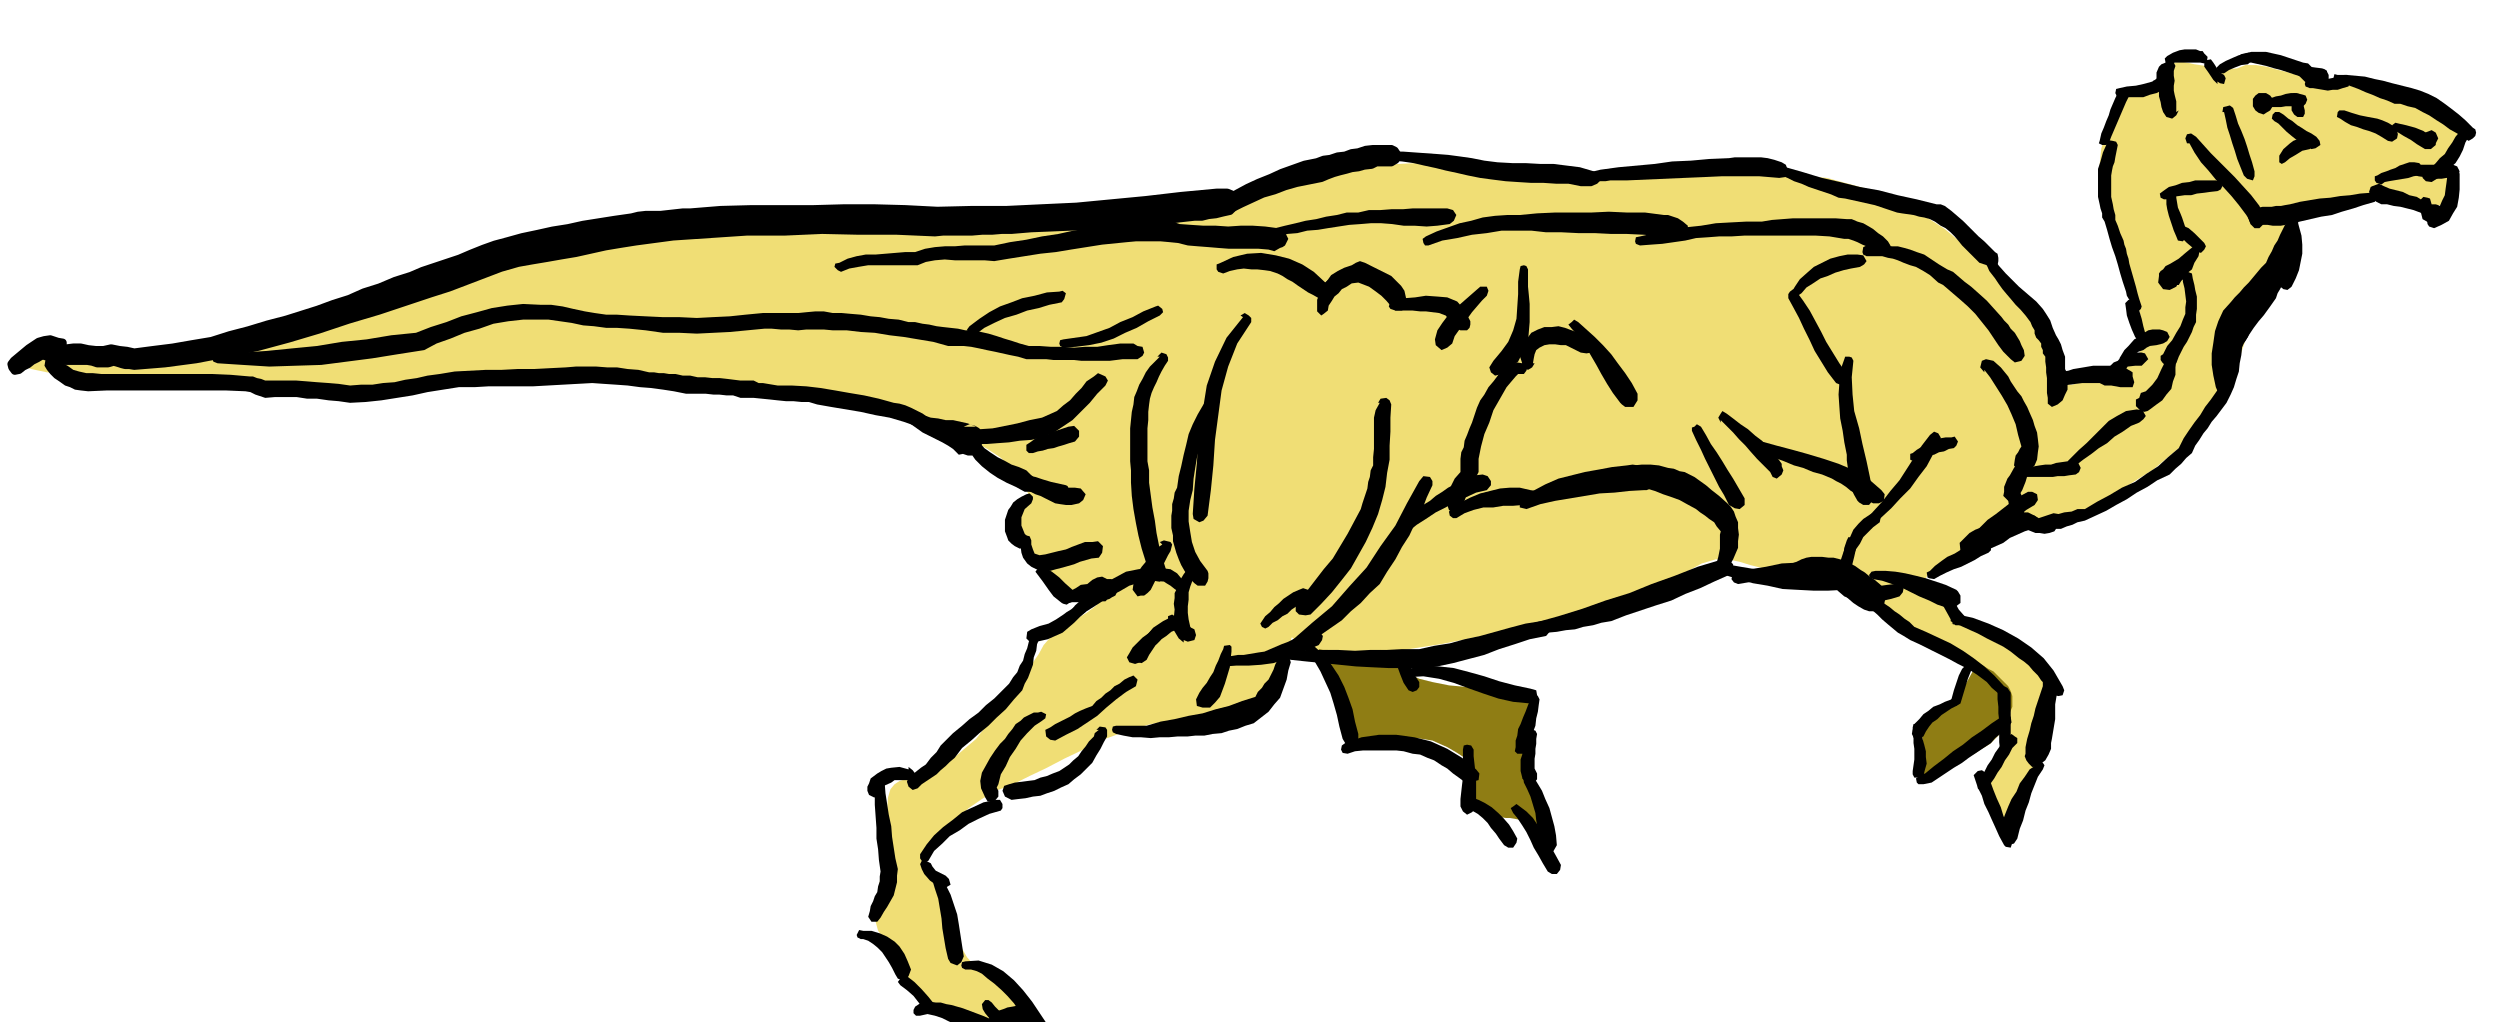 <svg xmlns="http://www.w3.org/2000/svg" width="490.455" height="200.554" fill-rule="evenodd" stroke-linecap="round" preserveAspectRatio="none" viewBox="0 0 3035 1241"><style>.pen1{stroke:none}.brush3{fill:#000}.pen2{stroke:#000;stroke-width:10;stroke-linejoin:round}.pen3{stroke:none}</style><path d="m2962 213 6-14 6-10 5-10 5-6 2-8v-6l-4-6-6-6-14-8-20-8-24-9-25-7-26-8-22-5-19-4-12-1-11-2-11-3-13-4-13-3-14-4-13-2h-13l-10 4-12 1-13-1-14-3-13-2-14-3-11 1-8 4-5 11-5 10-7 4-9 1-9 2-11 2-10 8-9 14-6 26-2 2-3 8-4 12-2 19-1 23 5 29 9 33 16 40 10 25 8 23 4 19 2 17-2 13-4 11-7 7-8 5-11 1-11 5-12 5-11 5-11 4-9 3-8-1-4-4-5-10-4-12-5-15-6-16-9-18-12-18-15-18-18-17-22-20-22-19-25-21-28-18-34-18-37-14-44-12-50-5-53-3h-48l-45 2-41 3-40 2-37 1-36-1-34-4-36-7-39-4-40-2-41 2-43 3-42 7-43 9-41 13-33 8-35 8-40 5-42 5-46 2-47 3-50 1-49 2-12-1-30-1-45-2H964l-62 3-60 4-51 8-52 10-58 13-62 15-62 18-62 18-56 18-50 17-38 18-35 13-37 10-38 7-37 5-37 1h-33l-30-2-23-2-20-3-16 1-13 1-6 3-2 3 4 4 10 3 19 4 23 2 30 3 33 4 39 5 42 3 47 3 50 1h54l60-3 68-2 71-2h72l67-1h107l32 3 27 2 39 6 46 7 49 9 49 9 46 11 39 11 30 11 20 10 17 11 13 12 11 12 6 10 4 10v8l-2 6-5 4-3 6-3 6v15l3 9 6 9 10 9 8 8 6 9 5 8 6 9 5 6 7 6 9 4 13 3h10l7 3 2 3v4l-5 4-8 6-10 6-12 9-13 7-10 9-7 8-6 11-7 10-6 12-8 13-10 15-12 14-11 14-12 12-10 13-13 11-13 11-14 8-15 9-16 5-12 4-10 3-6 4-5 6-3 10-1 15v22l-2 23-3 22-4 20-3 19-3 15 1 15 3 11 8 10 8 10 9 13 7 14 7 15 7 13 9 12 9 8 13 5 10 2 10 4 7 3 7 3 7 1h9l10-3 14-4 13-7 10-4 7-4 4-2-1-4-3-4-8-7-11-8-14-9-10-5-9-3-7-3-7-6-7-8-7-12-8-18-9-21-8-19-8-18-5-15-5-14-1-11 1-7 6-3 6-5 8-7 8-10 12-10 12-11 16-11 17-10 21-8 20-10 21-10 21-11 23-11 24-12 27-10 31-9 37-6 34-7 29-7 22-9 17-9 12-11 9-11 6-14 4-14v-13l1-4h1l5 5 9 5 15 6 23 4 33 2 43-6 52-8 56-11 60-14 56-16 51-16 43-16 31-14 20-11 17-5h15l14 3 13 4 16 4 18 3 22 2h21l18 1 13 3 12 4 8 5 9 7 7 8 10 12 13 12 20 12 24 12 26 13 23 12 22 14 16 13 10 15 2 12 3 13 1 12 1 13-2 11-3 12-6 10-7 10-8 8-4 8-1 8 2 9 3 8 6 9 6 9 9 12 6 7 4 3 2-4 2-6 1-11 3-13 4-16 8-15 7-19 8-19 5-20 4-20v-21l-2-18-6-16-8-13-14-12-16-11-17-9-16-8-17-8-13-6-11-6-5-3-6-6-5-5-6-6-5-6-4-7v-6l3-6 7-3 9-6 12-7 12-9 14-8 12-9 12-9 10-7 9-4 6-4h6l5 1 7 2 7 1h10l12-1 16-4 20-9 26-12 29-18 32-20 30-25 29-28 23-33 18-35 12-36 14-30 12-27 12-21 9-18 9-15 4-12 2-8-1-8 1-5 3-4 7-2 6-3 9-1 11-1h14l1-2 4-3 6-5 10-4 11-5 14-2 15 1 18 4 16 4 13 3h17l4-4 4-5 2-6 3-8v-8l-1-5-3-3h-2l-6 1-2 2z" class="pen1" style="fill:#f0de75"/><path d="m1601 788 37 119 3-2 9-2 14-4 17-2 19-2 20 1 19 3 18 8 12 7 9 6 6 4 4 4v3l1 3v13l-1 7 1 8 1 7 3 8 3 5 6 5 6 3 8 2h6l6 1h5l6 1 5 1 6 2 6 3 7 5 5 4 6 4h8v-10l-2-8-3-11-6-12-6-9-6-8-4-6-4-7-2-7v-9l4-11 3-14 4-12 2-11 3-9-2-9-3-7-8-6-10-3-18-5-21-3-22-2-22-2-20-4-16-4-11-5-2-5-1-7-2-5-4-5-4-3-7-3-6-1-10-1-9 2h-12l-12 1-12-1h-9l-10-2h-6l-4-1h-1zm800 16-5 9-5 9-5 9-5 9-7 8-8 8-9 7-9 7-10 4-5 4-3 4 1 4v3l2 4 1 5 1 6-3 7-2 8-2 8 1 8 1 5 4 3 6-1 11-3 11-8 12-6 11-5 12-5 9-6 10-6 7-7 7-7 3-9 4-7 3-8 3-7v-13l-2-6-3-6-6-6-6-6-6-6-6-3-10-6-3-2z" class="pen1" style="fill:#8f7d14"/><path d="m23 449 5-4 6-3 5-4 6-3 5-3 6-2 6-2h6l5-1 3-5v-6l-6-1-9-3-7 1-7 2-6 4-6 4-6 5-6 5-6 5-3 4 1 4 3 4 5-1z" class="pen2 brush3"/><path d="m57 433 8 3 8 2h33l6 1 6 2h13l7-2 7 2 3 1 4 1h5l6 1 37-3 38-5 37-7 38-8 37-10 37-11 36-12 37-11 21-7 21-7 21-7 22-7 21-8 21-8 21-8 21-6 17-3 18-3 17-3 18-3 18-4 18-4 18-3 19-3 45-6 45-3 45-3h46l45-2 45 1h46l46 2 10-1h35l12-1h12l12-1h12l24-2 25-1 24-1 25-1 24-3 24-1 25-3 25-1 8-1 9-1 9-1h9l8-2 9-1 8-2 9-2 5-5 3-6-4-8-7-3h-13l-43 4-43 5-42 4-42 4-43 2-42 2h-42l-42 1-39-2-37-1h-38l-36 1h-75l-38 1-37 3h-9l-9 1-9 1-9 1h-18l-9 1-8 2-21 3-19 3-19 3-18 4-19 3-18 4-19 4-18 5-15 4-14 5-15 6-14 6-15 5-15 5-15 5-14 6-19 6-19 8-19 6-18 8-19 6-19 7-19 6-19 6-23 6-23 7-23 6-22 7-24 4-23 4-24 3-23 3-9-2-9-1-10-2-9 2h-10l-9-1-9-2h-9l-8 1-8 2-5-1-5-1-5-1h-1l-4 1-1 5v3l5 2z" class="pen2 brush3"/><path d="m1495 253 12-6 13-6 13-6 14-4 13-5 14-4 15-3 15-3 7-3 8-3 7-2 8-2 7-2 8-1 7-2 9-1 6-3h18l5-3 3-5-4-6-4-2h-22l-9 1-9 3-8 1-8 3-9 1-9 3-8 1-8 3-15 3-14 5-14 5-13 6-15 6-13 6-13 7-12 7-3 3v5l3 2 5 1z" class="pen2 brush3"/><path d="m1689 195 13 1 14 2 13 3 14 3 12 3 14 3 13 3 15 3 15 2 16 2 15 1 16 1h15l15 1h15l15 3h13l7-3 4-4-3-8-5-3-17-5-16-2-16-2h-16l-18-1h-16l-18-1-16-2-15-3-14-2-15-2-13-1-14-1-14-1-14-1h-14l-5 1-1 4 1 4 5 2z" class="pen3 brush3"/><path d="m1922 221 6-1h21l6-1h20l23-1 23-1 23-1 24-1 22-1h46l24 2 7-1 4-7-3-8-5-3-9-3-8-2-8-1h-32l-7 1-24 1-22 2-23 1-21 3-22 2-22 2-22 3-21 5-5 1-1 4 1 4 5 1z" class="pen3 brush3"/><path d="m2163 213 7 3 8 4 9 3 9 4 9 3 9 3 9 3 9 4 8 1 9 2 9 2 9 2 9 2 9 3 9 3 9 3 6 1 7 1 7 1 7 2 6 1 7 2 6 3 7 5 6 3 6 5 5 5 5 6 4 5 5 5 5 5 6 6 5 5 9 3 2 2h4l3-1 4-1 1-5v-4l-1-5-3-2-7-7-6-6-7-6-6-6-7-7-6-6-7-6-7-6-4-3-4-3-5-2h-5l-24-6-23-5-23-6-23-4-24-6-22-5-23-7-21-6h-6l-2 2-1 5 4 3z" class="pen3 brush3"/><path d="m2412 322 3 7 7 9 4 6 5 7 5 6 6 7 5 6 6 6 6 7 6 8 2 5 3 5v4l2 5 3 3 3 4v4l2 4v4l3 4v6l1 7v6l1 7v18l1 6v7l5 4 7-3 6-5 3-7 3-6v-19l-3-6v-15l-3-8-2-7-3-6-3-5-4-9-3-9-5-8-4-6-8-9-7-6-7-6-7-6-8-8-8-8-8-9-7-9-4-3-4 3-3 2 3 6z" class="pen3 brush3"/><path d="m2504 468 8-1 8-1 8-1h21l6 3h8l11 2h15l2-6-2-7v-5l-3-2-2-1-6-4-6-1h-31l-6 1-6 1-6 1-6 1-6 2-6 1-6 3-4 4-1 7 3 3 7 2v-2z" class="pen3 brush3"/><path d="m2565 462 6-7 7-3 5-7 9-1h8l4-4 4-4-4-7-4-1h-16l-7 3-6 7-5 2-4 4-3 4-2 6-2 4 2 4 5 2 3-2z" class="pen3 brush3"/><path d="m2586 438 2-4 4-4 4-3 6-2 4-3 4-2 8-1 8-2 5-3 3-5-3-6-5-2-4-1h-9l-5 1-5 3-3 3-9 5-7 8-5 5-3 5-3 5 3 3 5 2 5-2z" class="pen3 brush3"/><path d="m2605 407-3-11-2-9-3-10-3-7-4-5-6-1-4 4 1 7 1 8 3 9 3 8 4 9 3 4 5 2 4-5 1-3z" class="pen3 brush3"/><path d="m2600 372-3-9-2-7-2-8-2-7-2-7-2-7-2-7-1-6-2-6-1-6-2-5-1-5-4-9-3-9-3-7v-6l-2-7-1-6-2-9v-26l1-6 1-5 2-5 1-6 1-5 1-5 1-5-2-4-4-1-6-1-2 6-4 9-3 11-3 9v34l2 9 1 5 2 6v5l3 5 3 10 3 11 3 10 4 11 3 10 3 11 3 10 4 12 1 5 3 5 1 5 3 6 4 2h4l2-2 1-3z" class="pen3 brush3"/><path d="m2560 174 3-8 3-7 3-7 3-7 3-7 3-7 3-7 3-6-1-6-2-2-7-1-3 4-3 6-3 7-3 7-2 7-3 7-3 8-3 7-2 9-1 3 4 2h5l3-2z" class="pen3 brush3"/><path d="M2573 118h29l8-3 8-2 4-2 4-4 2-5-2-5-6-3-4 3-2 1-1 1-11 3-9 2-11 1-9 2-4 1-1 5 2 4 6 1h-3z" class="pen3 brush3"/><path d="M2642 136v-13l-2-8-1-5v-6l1-6-1-6v-6l2-6-2-4-5-5-5 5-5 2-3 3-3 7v13l3 9v7l2 7 1 6 2 6 4 6 7 2 5-4 3-6-3 2z" class="pen3 brush3"/><path d="m2637 78 3-2h31l5 1 3-1 1-7-4-4-2-3h-3l-5-2h-14l-6 1-8 3-7 4-3 3 1 5 1 3 7 2v-3z" class="pen3 brush3"/><path d="m2676 81 5 7 6 9 1 1 4 4v-3l3 2 5 1 2-7-2-4-5-3-3-4-3-5-2-3-3-4-5 1-3 4v4z" class="pen3 brush3"/><path d="m2700 89 6-4 7-3 8-3 8-1 4-4 2-4-5-6-3 1-9 2-7 3-9 4-7 4-4 4 1 4 3 3h5z" class="pen3 brush3"/><path d="M2724 76h9l9 2 9 2 10 3 8 2 9 3 9 3 9 3 7 1 6-4v-5l-3-5-4-4-6-1-9-3-9-3-9-3-9-2-9-2h-18l-9 2-4 1-1 4 1 4 4 2zm80 31h4l6 1 6 1 6 1 6-1h6l6-2 7-2 2-5 1-3-4-6h-4l-11 3-10 2h-17l-4 1-5 1-1 4 1 3 5 2z" class="pen3 brush3"/><path d="M2838 102h8l9 3 8 3 9 4 8 3 9 4 9 3 9 4h7l9 3 9 2 9 5 8 4 9 6 8 5 8 6 9 5 9 6 5 3 5-3 3-3 1-4-1-4-3-2-9-9-8-7-9-7-8-6-10-7-10-5-10-4-10-3-12-3-12-3-11-3-10-2-12-3-11-1-11-1h-11l-4-1-1 4v4l5 4z" class="pen3 brush3"/><path d="m2986 160-5 6-4 7-5 7-4 7-6 5-5 6-5 5-5 5-6 2v6l4 4 7 1 8-5 8-5 6-7 7-6 5-8 4-8 3-9 4-7-1-7-4-4-5 1-3 4h2zm-95 64 4-3 5-1 6-1 6-1 6-1 6-1 6-2 6-1 3-4 2-6-4-5-6-1h-6l-6 2-6 2-5 3-6 2-5 2-6 2-5 3-3 1v5l2 3 6 2z" class="pen3 brush3"/><path d="m2923 211 6 1 7 2 7 1 7 2h14l6-1h8l6-3 2-5-3-6-5-2h-55l-7 1-1 4 1 5 7 3v-2z" class="pen3 brush3"/><path d="m2973 208-2 6-1 8-1 7-1 8-3 6-3 7-5 5-5 6-6 3 1 8 2 3 6 2 9-4 9-5 5-9 5-8 2-11 1-10v-19l-2-6-3-2-6 1-2 4z" class="pen3 brush3"/><path d="m2957 253-8-5-7-4-8-5-9-2-8-4-8-2-8-2-7-3-6-3-8 3-2 1-1 3-1 3 2 4 1 3 3 3 3 2 6 3h7l8 2 8 1 8 2 8 2 8 3 8 3 9 3h3l2-3v-4l-3-4z" class="pen3 brush3"/><path d="m2878 234-13 1-12 2-12 1-12 2-13 1-12 2-12 2-12 3-6 1-5 1h-6l-5 1h-11l-10 2-6 3-2 8 2 5 6 3h5l6 1h5l6 1h10l11-2 12-3 13-3 13-3 13-2 12-4 14-4 12-4 14-4 2-4 1-4-3-4-5 1z" class="pen3 brush3"/><path d="m2658 174 6 11 8 12 9 10 9 11 9 9 10 11 9 11 9 12 3 5 2 6 5 5h6l5-5v-6l-2-8-3-8-10-13-10-11-10-11-9-9-10-10-10-10-9-10-9-10-6-4-5 1-2 5 2 6h3zm42-38 2 9 2 10 3 9 3 10 3 9 3 10 4 10 4 10 4 4 7 2 2-5v-6l-3-11-3-9-3-10-3-9-4-10-4-9-3-10-3-9-4-3-4 1-4 1-1 6h2zm74 61 6-5 7-4 8-5 9-2 3-3 2-4-4-5-4-1h-6l-6 1-5 2-4 3-8 7-5 8v8l3 2 4-2z" class="pen3 brush3"/><path d="m2761 147 5 3 5 5 5 5 6 5 5 4 6 4 6 4 7 4 5-1 6-4-1-5-4-5-6-4-6-3-6-4-5-3-6-5-5-3-6-5-5-3h-5l-3 3-1 5 3 3zm-26-21v3l3 5 4 3 6 2 3-2 5-3 3-5 2-3-2-6-3-4-5-3h-9l-4 3-3 4v6z" class="pen3 brush3"/><path d="m2745 131 6-1h18l6-1h21l3-3 2-5-2-5-3-1-8-2h-7l-6 1-6 2-6 1-6 2-6 1-6 1h-4l-1 5 1 3 4 2z" class="pen3 brush3"/><path d="M2782 121v13l3 5 4 3h7l2-4v-4l-2-8v-8l-5-4-6-1-4 2-1 6h2zm59 23 6 4 7 4 7 2 8 3 7 2 8 3 7 4 8 5 5 1 6-4 1-5-1-5-6-6-5-3-7-3-6-2-11-2-10-2-10-3-9-3h-6l-2 2-1 6 4 2z" class="pen3 brush3"/><path d="m2910 160 8 5 9 5 7 5 10 6h7l6-5v-8l-5-5v3l-10-7-10-4-11-3-9-2-4-1-4 3 1 5 5 3z" class="pen3 brush3"/><path d="m2941 168 3 6 8 2 5-2 3-6-3-7-5-3-8 3-3 7zm-310 74 6-3 8-1 7-1h8l7-2 9-1 7-1 9-1 4-2 2-4-3-6-5-1h-25l-7 2-9 1-8 3-8 2-7 5-4 3 1 5 4 2h4z" class="pen3 brush3"/><path d="m2631 234-1 6v8l1 6 2 8 2 6 2 6 2 6 3 7 2 5 6 1 4-5 1-6-2-6-2-6-2-6-2-5-3-7-1-6-1-6v-6l-2-4-3-1-5 1-1 4z" class="pen3 brush3"/><path d="m2642 282 6 6 7 7 6 5 8 6 3 1 4-4 2-4-2-4-6-6-6-6-7-6-7-3-4-2-4 2-3 5 3 3zm8 53v7l2 8 1 8 1 8-1 7v8l-3 7-3 8-5 8-5 9-6 7-5 10-3 2v5l2 3 4 4h5l8-3 3-8 3-6 3-6 4-6 3-6 3-6 2-6 3-6v-9l1-7v-15l-2-8-1-6-2-8-1-6-5-2h-3l-4 1 1 4z" class="pen3 brush3"/><path d="m2629 438-5 10-5 11-6 8-8 8-6 2-2 6-4 2v8l4 4 2 2 4 1 4-1 3-2 8-6 7-5 5-7 6-7 2-9 3-8v-9l1-8-3-7-5-3-6 3-2 7h3z" class="pen3 brush3"/><path d="m2520 565 9-7 10-7 9-7 10-6 9-8 10-6 10-7 10-4 5-4 3-4-4-7-7-1-13 2-11 6-10 6-9 9-9 9-9 9-9 8-9 9-5 5 2 3 4 4 4-2z" class="pen3 brush3"/><path d="M2465 579h27l6-1h8l6-1 8-1 4-3 2-5-3-6-5-2h-8l-7 1-7 1-6 2h-7l-7 1-6 1-5 2-7 1-1 4 2 6h6zm312-307v8l1 9-1 8-1 9-3 8-2 9-2 8-2 9v7l5 4 5 1 5-4 5-10 4-10 2-10 2-10v-11l-1-11-3-11-3-9-3-4-5-1-4 4 1 7z" class="pen3 brush3"/><path d="m2772 327-10 7-9 8-10 9-8 10-8 9-6 11-5 11-2 12 1 6 4 5h6l4-6 4-11 5-10 2-6 3-6 3-5 5-4 7-9 8-7 7-7 7-6 1-5-1-3-5-3h-3z" class="pen3 brush3"/><path d="m2714 409-2 6-2 7-2 7-1 8-2 6-2 7-3 7-2 8-7 10-7 10-7 9-6 10-7 9-7 10-6 9-6 12-13 11-12 11-14 9-14 10-16 7-15 9-15 8-15 9h-9l-7 3-9 1-7 2-6-1-6 2-6 2-6 2-5-3-5-1-6-1h-5l-6 1-2 7 1 4 4 4 10 3 10 4h5l6 1 6-1 6-2 2-3h6l7-3 7-2 6-3 9-2 13-6 13-6 12-7 13-7 12-8 13-7 12-8 15-7 7-7 7-6 6-7 7-6 4-9 5-7 5-8 5-6 5-8 6-7 6-8 6-8 5-10 4-9 3-10 3-9 1-10 2-10 1-10 2-9v-5l-3-3-5 1-2 4zm-305 40 7 9 7 11 7 11 7 12 5 11 5 12 3 13 4 14-2 3-2 4-3 4-1 5-1 7 6 8h7l3-1 4-1 5-6 3-7 1-9 1-7-1-9-1-8-3-8-2-7-4-9-3-7-4-7-3-6-5-6-4-6-4-6-3-6-9-11-9-8-9-2-5 2-2 8 5 6v-3z" class="pen3 brush3"/><path d="M2435 595v6l3 7 1 6 2 7 1 5 7 3h4l4-5 1-10-2-9-4-8-3-8-6-4-5 2-4 3 1 7v-2z" class="pen3 brush3"/><path d="m2398 666 8-7 9-7 9-7 9-6 9-7 9-6 9-7 10-6 4-6-1-7-6-3h-5l-11 6-10 7-9 7-9 7-10 7-8 8-9 9-6 10-4 2 4 6 3 2 5-2z" class="pen3 brush3"/><path d="m2348 703 7-4 8-4 9-4 9-3 8-4 8-4 8-5 9-4 3-3v-5l-5-5h-6l-9 3-8 3-8 3-8 5-9 4-7 5-8 6-6 6-4 2 1 6 2 1 6 1zm-161-347 6-7 8-5 9-6 9-3 9-4 10-3 9-2 11-2 5-3 3-4-4-7-7-1h-12l-10 2-11 3-10 5-10 5-8 7-9 8-6 9-3 5 3 6 2 1 6-4z" class="pen3 brush3"/><path d="m2171 362 6 11 7 13 6 13 7 14 6 13 8 13 8 13 10 13 5 2 5-2 4-6-1-5-9-13-8-13-8-13-6-12-7-13-7-13-8-12-8-11-4-3-4 3-2 3v5z" class="pen3 brush3"/><path d="m2239 436-5 14-1 15-1 14 1 15 1 14 3 15 2 14 3 15v7l1 7 1 7 1 8 1 7 2 7 3 6 4 7 2 2 5 3h7l5-6v-7l-4-21-4-19-5-21-4-19-6-21-2-20-1-21 2-20-2-4-3-1h-5l-1 3z" class="pen3 brush3"/><path d="m2134 547 10 4 11 5 11 4 12 5 11 3 12 5 11 3 12 5 5 3 6 3 6 4 6 5 6 3 6 4 7 4 8 4h7l6-3 1-8-4-5-16-14-17-10-19-8-18-6-20-6-18-5-19-5-18-5-6-1-2 4-1 5 4 3z" class="pen3 brush3"/><path d="m2089 510 7 7 8 8 7 8 8 8 6 7 8 9 7 7 9 9 3 6 5 2 6-5 2-5-2-5v-3l-8-11-8-8-8-9-8-6-9-8-9-6-9-7-8-6-5-3-2 3-3 5 3 6v-3zm-35 13 5 11 6 12 5 11 6 12 5 10 6 12 6 10 6 12 7 4 6 1 6-5v-8l-7-12-7-12-7-11-6-10-7-11-7-10-6-11-6-10-5-3-3 3-3 1v4zm217 119 12-13 13-12 11-12 12-12 10-14 10-13 8-15 9-15v-5l-3-5-5-2-5 4-10 13-9 14-9 14-9 14-11 13-10 13-11 12-11 13-2 3 2 5h8z" class="pen3 brush3"/><path d="m2327 560 4-3 5-1 6-3 6-1 6-3 6-1 6-3 6-1 3-3 2-5-4-6-4 1h-7l-6 1-6 2-6 3-6 3-6 3-5 3-5 4-3 1v7l2 1 6 1zm-85 96-3 9-1 9-3 9-1 10 1 3 4 2 4-1 4-4 2-9 2-8 2-9 2-9-2-4-3-1-6-1-2 4zm-8 55 7 5 9 5 9 3 9 4 9 1h10l9-2 10-3 4-5 1-5-6-6-5 1-9 1-7 1-9-1h-7l-8-2-7-1-8-2-6-2-4-2-3 2v6l2 2z" class="pen3 brush3"/><path d="m2274 703 11 2 12 4 11 4 12 6 10 5 12 5 10 5 12 4h8l4-3 4-3v-9l-3-5-2-2-13-6-12-4-12-4-12-3-13-3-12-2-12-1h-12l-5 1-3 4 1 3 4 2z" class="pen3 brush3"/><path d="m2351 722 5 8 5 9 5 9 6 11-2-2-1-1 5 3h6l4-6 1-5-7-8-5-9-6-9-6-8-4-2-4 2-2 2v6z" class="pen3 brush3"/><path d="m2372 756 9 4 11 5 9 4 11 6 10 5 10 5 9 6 10 8 6 4 6 5 5 6 6 6 4 6 6 6 4 6 6 6 5 1 5-1 2-6-2-5-11-19-12-15-15-13-16-11-18-10-18-8-19-7-18-4h-5l-3 2-1 6 4 2zm101 172-9 6-6 9-6 8-4 10-6 9-4 9-4 10-4 11-1 6 1 7 2 7 6 6 7-2 4-6 3-12 4-10 3-12 4-10 3-11 4-10 4-10 6-9 2-5-2-3-4-3-3 3v2z" class="pen3 brush3"/><path d="m2443 1021-4-11-3-10-4-10-3-10-5-11-4-10-4-11-4-9-6-4-5 1-5 5 2 6 3 9 5 10 3 10 5 10 4 9 5 11 4 9 6 11 2 2 6 1 1-3 1-5z" class="pen3 brush3"/><path d="m2412 960 4-8 5-7 4-7 5-7 4-8 5-7 4-8 6-6v-6l-3-2-4-3-4 3-6 6-5 7-5 7-4 8-5 7-4 8-4 7-4 8v5l3 3 3 2 5-2z" class="pen3 brush3"/><path d="M2441 910v-69l-4-6-4-2-6 2-2 6v8l1 9v8l1 9v26l1 9 1 3 6 2 4-2 2-3z" class="pen3 brush3"/><path d="m2433 833-12-13-12-11-13-10-13-9-15-9-15-7-15-7-14-6-6-6-6-4-6-5-6-4-6-5-6-4-6-5-5-4-3-2v2-15l-3-5-5-1-4 1-1 5v19l2 2 3 5 6 5 7 6 6 6 7 6 6 5 6 5 7 4 8 5 11 5 12 6 12 6 12 6 11 6 12 6 11 7 12 9 6 7 7 6 2 2 6-2 1-3-1-5z" class="pen3 brush3"/><path d="m2382 812-4 8-3 9-3 9-3 11-2 4 2 4h6l5-3 3-10 3-10 3-10 4-10v-3l-3-2-4-1-4 4z" class="pen3 brush3"/><path d="m2369 849-8 3-6 3-8 3-6 5-6 4-5 6-5 5-3 8-1 5 3 6h5l6-3 3-6 4-6 4-5 6-4 5-5 6-4 6-4 6-3 1-3-1-5-3-3-3 3z" class="pen3 brush3"/><path d="M2322 883v6l1 7v6l1 7v13l-1 7-1 7v4l2 4h5l6-2 2-8 2-7-1-8v-7l-2-8-2-7-2-8v-6l-2-5h-3l-4 1-1 4z" class="pen3 brush3"/><path d="m2335 952 5-1 5-1 9-6 9-6 9-6 10-6 8-6 9-6 9-6 9-6 5-6 6-5 5-4 5-4 4-6-1-7-6-3-5 3-12 8-12 9-12 8-11 9-12 8-11 9-12 9-11 9-4 1-3 2-4 3 1 5 2 2h6zm-90-259 1-9 4-9 3-8 5-7 4-8 6-6 6-6 8-6 1-5-1-5-6-3-5 3-9 6-6 6-6 7-4 9-5 9-3 9-3 9-1 11-1 3 4 2h4l4-2zm-135 16 12-2 13-2 13-3 13-1 12-3 12 1h12l13 4 8 4 8 5 6 6 7 6 5 2 6-2 2-7-2-3-15-16-16-10-18-5h-18l-20 1-19 4-19 3-18 4-4 4-1 4 3 4 5 2zm-262-268-6-1-6 2-6 2-4 5-7 6-6 8-6 7-5 9-5 7-4 9-3 9-3 9-3 7-3 8-3 7-1 8-3 6-1 8v16l-7 8-5 10-3 4-1 6-1 6 1 6 2 6 6 5 7-4 4-4 1-6 2-5 1-4 4-4 2-6 3-6 3-6 3-6v-16l3-15 4-15 6-14 5-15 8-14 8-14 11-13 3-3h7l3-4 2-6-4-5-3-1v3z" class="pen3 brush3"/><path d="m1768 629 10-6 11-4 12-3h12l12-2h12l12-1h12l5-4 3-6-4-7-7-1-13-3h-12l-12 1-12 3-12 3-12 5-12 6-10 8-4 3 1 5 4 3h4z" class="pen3 brush3"/><path d="m1853 618 17-6 18-4 18-3 18-3 18-3 18-1 18-2 18-1h3l5-2 3-3 2-3v-11l-4-3-4-2-6-4-6-2-7-1-7 1-18 2-16 3-17 3-16 4-16 4-16 7-15 8-13 12-3 2v6l4 1 4 1zm55-219 8 9 8 11 7 12 7 12 6 11 7 12 7 11 9 12 2 2 4 3h10l5-8v-8l-7-13-8-12-9-12-8-11-10-11-10-10-10-9-10-9-5-3-3 3-4 3 4 5z" class="pen3 brush3"/><path d="m1861 441 1-6 1-5 2-5 4-3 6-3 6-1h7l7 1h6l6 3 6 3 6 3 7 1 6-1 2-8-4-5-6-7-8-4-8-3-8-3-8-2-8 1h-9l-8 3-8 4-6 8-5 6-2 7-1 7 3 9 1 5 6 3 5-3 3-5h-2z" class="pen3 brush3"/><path d="m1845 327-2 15v15l-1 15-1 15-4 14-6 14-8 11-10 12-5 8 2 6 5 4 9-2 5-3 5-3 4-5 5-4 3-6 3-6 3-6 3-6 1-12 1-12v-22l-1-11-1-10v-21l-2-4-3-1-4 1-1 4zm-48 21-8 7-8 7-8 7-8 8-8 7-6 8-6 9-3 11 1 7 7 6 7-3 6-5 3-9 5-7 5-8 6-7 5-7 6-7 6-7 6-6 2-6-2-5h-8zm-185 29 1-6 4-6 3-5 5-4 4-5 6-3 6-4 8-1 13 5 7 5 8 6 6 6 6 7 5 5h8l4-3 3-4v-5l-2-3-2-9-4-6-6-6-6-6-32-16-6-2-5 2-5 3-9 3-8 4-8 5-5 7-6 6-3 9-3 8v14l5 5 3-2 5-4z" class="pen3 brush3"/><path d="M1694 377h21l9 1h7l8 1 8 1 8 3 6 7 7 9 5 2h8l3-3 1-4v-4l-1-2-7-13-8-9-12-5-12-1-14-1-13 2-13 1-11 2-6 2-2 6 2 3 6 2zm-209-45 8-3 9-2 8-1 9 1h7l9 1 7 1 9 3 6 3 6 4 6 3 7 5 6 4 6 4 6 3 7 4 3 2 5-1 4-3 4-4v-9l-3-5-2-2-3 3-14-13-14-9-16-7-16-4-18-3-17 1-17 4-15 7-5 2v6l2 3 6 2zm24 53-20 25-14 29-10 29-5 31-5 31-2 32-3 31-2 31 1 6 7 4 5-2 5-6 4-31 3-30 2-31 4-30 4-30 8-29 11-28 17-26v-5l-3-3-5-3-5 3 3 2z" class="pen3 brush3"/><path d="m1461 491-7 12-6 12-5 12-3 13-3 12-3 14-3 12-2 14-3 6-1 7-2 7v8l-1 6v15l2 9v7l2 7 2 7 3 8 3 7 4 7 4 6 6 7 2 2 4 3h9l3-5 1-4v-6l-1-3-9-12-6-11-4-12-2-12-2-13v-13l2-13 3-12 1-14 2-13 2-12 3-12 3-12 3-12 3-12 6-11v-5l-2-3h-5l-3 2zm-53-58-6 6-6 6-5 7-4 8-4 7-3 8-3 7-1 9-2 9-1 10-1 10v40l1 11v15l1 16 2 16 3 17 3 15 4 16 5 16 6 16 3 7 8 1 4-3 3-3 1-4v-3l-5-16-4-15-3-15-2-15-3-16-2-15-2-15v-15l-2-11v-40l1-10v-10l1-9 1-7 2-7 3-7 3-6 3-7 3-6 4-7 4-6v-4l-2-4-6-2-5 5h3z" class="pen3 brush3"/><path d="m1411 661-6 4-5 5-5 6-4 6-5 6-4 6-3 7-3 8-1 7 6 8 4-1h4l4-3 4-4 3-6 3-6 3-6 3-6 3-6 3-6 3-6 3-5 2-8-2-3-8-2-5 2 3 3zm-120-239 15-1 16-2 15-3 15-5 14-7 14-6 14-8 14-7 4-4-1-4-5-4-3 1-15 6-13 7-15 6-13 7-14 5-14 5-14 2-14 2-4 1-1 4 1 3 4 2zm-108-15 12-9 12-6 13-6 14-4 13-5 14-3 13-4 15-3 3-4 2-7-4-3-4 1-15 1-15 4-15 3-13 5-14 5-13 7-12 8-12 9-3 4 1 4 2 2 6 1zm-162-77 10-4 11-2 12-2h60l10-4 11-2 12-1 12 1h36l12 1 18-3 19-3 19-3 19-2 18-3 19-3 19-3 20-2 10-1 11-1h30l11 1 10 1 12 3 12 1 13 1 12 1 13 1h36l12 1 7 2 7-4 3-1 3-2 2-4 2-4-4-8-6-3-2-1-1-1-15-2-15-1h-15l-15 1-15-1h-15l-15-1-14-1-9-3-9-1h-26l-8 1-9 1-8 2-21 2-19 3-20 3-18 4-20 3-19 4-20 3-19 4h-36l-12 1h-12l-12 1-12 2-12 4h-12l-12 1-12 1-12 1h-12l-11 2-11 3-10 5-5 1-1 4 4 4 4 2z" class="pen3 brush3"/><path d="m1551 287 12-3 12-1 12-3 13-1 12-2 13-2 13-2 14-1 12-1h13l13 1 14 2h13l15 1 13-1 15-2 5-4 3-7-4-6-7-2h-42l-12 1h-14l-13 1h-14l-13 3h-14l-12 3-13 2-12 3-13 2-12 3-13 3-12 3-3 1 1 4 1 4 4 1zm183 11 17-6 18-3 18-4 18-2 18-3h36l18 2h19l20 1h20l20 1h19l21 1 19 2 21 3h8l3-4 2-4v-8l-6-5-6-4-6-2-6-2h-5l-23-3h-22l-22-1-21 1h-44l-22 1-21 2h-15l-15 1-15 2-14 4-14 3-14 5-14 5-13 6-4 3 1 5 2 3h6-2z" class="pen3 brush3"/><path d="m1991 298 13-1 14-1 14-2 14-2 13-3 15-1 13-1h15l16-1h86l17 1 18 3h5l6 2 5 2 6 3 5 2 6 2 6 2 6 3 5 2 6-5v-5l-3-5-6-6-6-4-6-5-5-3-7-4-7-2-7-3h-6l-14-1h-51l-13 1-13 1-12 2h-19l-19 1-18 1-18 3-19 2-18 3-19 4-18 4-5 1-1 5 1 3 5 2z" class="pen3 brush3"/><path d="M2266 311h19l7 2 6 1 6 2 7 3 8 3 7 2 9 5 8 5 10 9 6 3 7 6 7 6 7 6 9 8 9 9 8 10 8 10 6 9 6 9 6 8 9 9 5 4 8-2 4-6-1-7-3-6-2-5-3-5-3-5-5-5-3-5-5-5-3-4-9-10-9-10-10-9-9-8-8-6-7-6-7-6-7-3-10-6-9-6-9-6-9-3-8-3-7-2-8-2h-7l-8-1h-23l-4 2-1 6 1 3 4 2zm-699 490 19 2 20 2 20 2 20 2 19 1 21 1h19l21 1 19-3 19-4 19-5 19-5 18-7 19-6 18-6 20-4 5-6 3-7-6-6-8 1-19 3-19 5-18 5-18 5-19 4-18 5-19 3-18 4h-21l-19 1h-20l-18 1-20-1h-39l-19 2-5 1-1 4v3l6 2z" class="pen3 brush3"/><path d="m1869 769 10-1 11-1 11-2 11-1 10-3 12-2 10-3 12-2 18-7 18-6 18-6 19-6 17-8 18-7 17-8 18-8 2-2 3-3v-8l-6-6h-7l-30 9-28 11-28 10-27 11-29 9-28 10-29 9-29 8-4 4-1 7 3 3 8 2v-3z" class="pen3 brush3"/><path d="m2094 698 16 5 18 5 18 3 18 4 18 1 19 1h19l19-1 6-4 2-6-4-6-6-2h-36l-18-1-17-1-18-3-17-2-18-3-17-3-4 1-3 4 1 5 4 3zm-400 101 2 9 4 11 4 10 6 9 5 2 5-2 3-4v-6l-6-9-4-8-4-9-2-9-4-3-4 1-5 1v7z" class="pen3 brush3"/><path d="m1710 822 18-1 19 3 18 5 19 7 17 6 18 6 18 4 21 2 5-4 3-6-1-6-7-2-19-4-19-5-18-6-18-5-19-5-18-2-19-1-18 4-5 1-1 4 1 3 5 2z" class="pen3 brush3"/><path d="m1858 849-3 7-3 8-3 7-3 8-3 6-1 8-2 6v8l-1 5 3 3h7l4-3 3-8 3-7 2-8 3-8 1-9 2-8 1-8 1-7-2-4-4-4-6 2-2 6h3z" class="pen3 brush3"/><path d="m1855 889-2 6-2 7-2 7-1 7-2 6v14l2 8v1l2 2 1 2 3 3h7l5-6v-7l-3-6v-12l1-6v-6l1-6v-6l1-6-2-4-3-1h-5l-1 3z" class="pen3 brush3"/><path d="m1850 950 4 8 4 9 3 10 3 10 1 9 2 11 1 10 1 12 3 5 7 3 7-4 4-7-1-12-2-11-3-11-3-11-5-11-4-10-6-10-5-8-5-3h-3l-4 4 1 7z" class="pen3 brush3"/><path d="m1837 987 5 6 6 9 5 8 5 10 4 9 6 10 5 9 6 10 5 3h6l4-5 1-6-6-11-5-9-5-10-5-9-7-9-6-9-8-8-8-6-4-3-4 3-3 2 3 6zm-56-6 6 3 7 4 6 5 6 6 4 6 6 7 4 6 6 8 5 3h6l4-6 1-5-5-9-5-8-7-8-6-6-8-7-8-5-8-4-8-3h-6l-5 3v6l3 4h2z" class="pen3 brush3"/><path d="M1776 910v34l-1 8-1 9-1 9v9l3 6 5 4 6-3 5-5v-36l-1-9-1-9-1-9v-8l-3-5-5-1-4 1-1 5z" class="pen3 brush3"/><path d="m1636 915 9-3 10-1h40l9 1 11 3 9 1 9 4 8 3 9 6 7 4 7 6 7 5 8 6h8l4-2 4-1 1-8-4-5-17-14-18-11-20-9-20-5-22-3h-21l-21 3-20 7-4 3-1 5 2 4 6 1z" class="pen3 brush3"/><path d="m1588 793 8 10 7 12 6 13 6 13 4 13 4 14 3 14 4 15 3 5 8 2 4-3 4-2v-8l-4-15-3-15-5-14-5-13-7-14-8-12-10-13-11-10-4-2-4 2-3 4 3 4z" class="pen3 brush3"/><path d="m1487 809 14-1h15l15-1 15-2 14-5 14-5 13-6 14-6 4-6 1-5-5-6-8 1-9 3-7 3-7 3-6 3-8 3-7 3-7 3-7 3-7 1-6 1-6 1-6 1h-7l-6 1-6 1-6 2-5 2-1 6 2 2h6zm188-320-5 9-2 9v38l-1 10v10l-3 6-1 8-2 6-1 8-2 6-2 6-2 6-2 7-8 15-8 15-9 15-9 15-11 13-10 13-10 13-10 13-4 3v9l4 4 8 1 6-1 13-13 13-14 12-15 11-14 9-16 9-16 8-17 7-17 5-17 4-16 2-17 3-16v-17l1-17v-17l1-16-2-5-4-3-7 1-3 5h2z" class="pen3 brush3"/><path d="m1540 761 5-5 6-3 6-5 6-3 5-5 6-4 5-5 6-4 3-5v-6l-6-2-5 2-7 3-6 4-6 4-5 5-6 5-5 6-6 5-4 6-2 3 2 4 4 2 4-2zm37 27 13-9 13-8 13-9 13-9 11-11 12-10 11-12 12-11 9-15 10-15 8-15 9-14 7-15 8-15 6-16 7-15v-5l-3-5-8-1-5 6-15 27-14 27-18 25-17 26-21 23-21 24-24 20-24 21-2 4 2 7 3 1 5-1z" class="pen3 brush3"/><path d="m1710 645 10-8 11-7 12-8 12-6 12-7 12-5 13-6 13-3 5-6v-5l-4-6-6-2-9 1-9 3-8 3-8 5-8 4-7 5-8 5-7 6-10 6-9 6-8 6-7 8-3 3 3 5 2 3h6zm-270 48-3 4-3 5-3 6-2 6-3 6v6l-1 7 1 7-1 10v15l3 5 3 5 6 5v-3l5 2 8-2 2-6-2-7-4-2-1-1-2-9-1-8v-8l1-8v-9l2-7 3-8 5-6-1-6-4-2-5-1-3 4z" class="pen3 brush3"/><path d="m1424 754-9 2-7 4-8 3-6 6-7 5-6 6-6 6-4 7-3 5 3 6 7 2 6-2 4-6 5-6 5-6 6-4 6-6 6-4 6-5 7-3 2-5 1-5-5-3-3 3zm16-45-6-7-5-6-8-5-8-1-16-1-15 2-15 3-13 7-13 7-13 8-12 9-11 10-3 4v7l5 1 6-1 11-7 11-7 12-8 12-6 12-7 13-4 14-2 15 1 3 2 5 3 5 4 6 4 3 2 5-2 1-7-1-3z" class="pen3 brush3"/><path d="m1418 751-6 3-6 4-6 4-5 6-5 5-4 6-4 7-3 7-2 6 4 5 5 1 6-4 3-6 4-6 4-6 5-5 8-10 10-9 2-6-2-5-3-2-5 2v3zm-47 71-6 3-6 5-6 3-5 5-6 4-5 5-6 4-5 6-8 3-7 3-6 3-6 4-6 3-6 3-6 3-6 4-6 3 1 8 5 4 6 1 13-7 14-7 12-8 12-8 11-10 12-10 12-9 12-7 1-4 1-4-5-5-5 2zm-109 43h-7l-6 3-6 3-4 4-6 4-4 6-5 6-4 6-6 6-6 8-6 9-5 9-5 9-2 10 1 9 5 11 3 5h8l5-6v-7l-2-4 2-4 3-12 6-10 5-11 7-10 6-10 8-9 9-9 9-6 4-3 1-5-6-3-4 1h2zm48-130-6 2-4 3-5 3-4 3-9 6-9 5-11 3-10 4-5 3-1 8 3 3 5 2 9-2 9-2 9-4 9-4 7-6 7-6 7-7 7-6 1-3-1-2-4-4-4 1z" class="pen3 brush3"/><path d="m1252 772-3 7-2 8-3 7-2 8-4 6-3 8-5 6-5 8-9 9-9 9-10 8-9 9-11 8-9 8-11 9-9 9-6 6-5 8-7 7-6 8-6 4-5 4-5 4-5 4-2 5 2 6 5 4 6-2 5-5 6-4 6-4 6-4 5-5 6-5 5-5 6-5 9-12 11-9 10-9 11-9 10-10 11-10 10-12 10-11 3-8 4-7 3-8 3-8 1-9 3-8 1-8 3-7-1-6-4-2-4 1-1 4z" class="pen3 brush3"/><path d="m1103 934-11-3-10 1-6 1-6 3-5 3-4 3-4 3-2 6-2 4v5l2 5 6 3h5l3-5 4-9 9-4 4-3h17l5-3 3-5-3-4-5-4v3z" class="pen3 brush3"/><path d="m1064 950-2 13v14l1 14 1 14v13l2 13 1 13 2 14-1 6v6l-2 6-1 7-3 5-2 6-3 6-1 6-2 7 4 6h7l4-5 4-7 4-6 4-7 4-7 2-8 2-8v-8l1-8-3-13-2-13-2-13-1-13-3-14-2-13-2-13-1-13-2-5-3-1-4 1-1 5zm-16 190 6 2 6 4 5 4 6 6 4 6 4 6 4 7 4 8 3 5 8 3 5-6 3-8-4-10-4-9-6-9-6-6-9-6-9-4-10-3h-10l-5-1-3 6 1 3 4 2h3z" class="pen3 brush3"/><path d="m1093 1196 8 6 8 7 7 9 8 10 3 1 5 1 3-5v-5l-8-10-8-9-9-9-9-7h-6l-2 3-3 4 3 4z" class="pen3 brush3"/><path d="m1117 1233 9-2 9 2 9 3 10 5 6 1 7 3 6 3 7 3 6 3 6 4 7 3 8 4h17l6-6-2-7-6-3-8-6-7-4-7-3-7-3-8-3-8-3-8-3-7-2-7-2-6-1-7-2h-6l-7-1-6 1-6 1-6 4-2 4v4l3 3h5z" class="pen3 brush3"/><path d="m1193 1225 3 5 5 6 3 5 5 6 3 5 3 6 3 6 4 6 3 7 8 1 4-4 1-7-3-9-2-6-4-6-4-6-6-6-5-6-6-6-4-5-4-3h-4l-4 5 1 6zm-21-48h7l7 2 6 3 7 6 8 6 9 8 7 7 8 9 6 9 7 9 6 9 7 9 5 4 8-1 3-6v-5l-10-15-10-15-11-14-11-12-13-11-14-8-16-5-16 1-4 1-1 4 1 3 4 2zm-40-108 3 10 4 12 2 12 2 12 1 12 2 12 2 12 3 13 3 5 8 3 5-4 3-7-2-13-2-13-2-13-2-12-4-12-4-12-6-12-5-11-4-3-4 1-5 2 2 6z" class="pen3 brush3"/><path d="m1119 1055 3 6 7 8 7 5 10 3h3l5-3-2-7-4-4-6-3-6-3-4-5-2-4-6-3h-5l-2 4 2 6z" class="pen3 brush3"/><path d="m1127 1045 7-12 10-9 9-9 12-7 11-8 12-6 13-6 14-4 2-3v-5l-3-5h-5l-15 3-13 6-13 6-11 9-12 9-11 10-9 11-8 12v5l2 3 4 2 4-2zm207-159-5 4-1 4-6 6-4 6-5 6-4 6-6 5-5 5-6 4-6 4-8 3-7 3-8 2-7 3-8 1-8 1-8 1-7 2-6 2-2 6 3 7 8 4 8-1 9-1 9-2 9-1 8-3 9-3 8-4 9-4 7-6 8-6 7-7 7-7 5-9 5-8 4-8 4-7v-8l-2-3-7-1-4 4h3zm21 5 9 2 11 2h10l12 1 11-1h11l11-1h12l9-1h11l10-2 11-1 9-3 10-2 10-4 10-3 9-7 9-7 7-9 7-8 4-11 4-11 2-11 3-10-2-7-4-4-7 3-3 5-3 6-2 6-3 6-3 6-5 5-3 5-5 5-3 6-16 5-16 6-16 4-16 5-17 3-17 4-17 3-17 5h-37l-4 1-1 4 1 3 4 2zm-114-235-2 7 1 8 2 6 5 7 5 4 6 3 8 2h9l7-2 8-2 7-2 7-2 7-3 7-2 7-2 9-1 4-6 1-8-6-6-7 1h-9l-8 3-8 3-7 3-9 2-8 2-8 2-7 1-6-2-2-5-2-6v-5l-2-5-4-1-4 1-1 5z" class="pen3 brush3"/><path d="m1246 600-6 3-5 3-5 4-3 5-3 4-2 6-2 6v14l3 8 1 3 4 4 4 3 6 3 5-1 6-4v-8l-5-5-4-10v-10l4-10 8-7 2-5v-3l-4-4-4 1zm-74-61 5 9 7 10 8 8 10 8 9 6 11 6 11 5 11 6h7l6-2 2-9-2-5-6-5-5-5-9-4-9-3-9-5-8-4-9-6-7-5-6-7-6-6-5-3-3 3-5 2 2 6z" class="pen3 brush3"/><path d="m1146 536 12 2 13 1h27l13-1 14-1 13-2 14-1 13-3 13-5 12-8 12-8 10-10 11-11 9-11 10-10 3-6-3-5-9-4-5 4-9 6-6 8-7 7-7 8-8 6-8 7-9 4-9 4-15 3-15 4-15 3-15 3-15 1-15 2h-29l-5 1-1 4v6l6 2z" class="pen3 brush3"/><path d="m1254 550 6-2 6-1 6-2 7-1 6-2 7-2 6-2 7-2 5-6v-7l-6-6-7 1-6 2-6 2-6 2-6 3-6 1-6 2-5 3-4 3-6 4v7l3 3h5zm-114-32-7-6-6-5-7-5-6-3-8-4-7-3-7-2-7-1-18-5-18-4-18-3-17-3-18-3-17-2-18-1h-17l-6-1-6-1-6-1h-5l-6-3h-16l-8-1-8-1-9-1h-9l-9-1h-9l-9-2h-9l-9-2h-8l-6-1h-6l-6-1h-6l-13-3-13-1-13-2h-12l-13-1h-25l-12 1-20 1-19 1h-20l-19 1h-19l-19 1-19 1-18 3-15 2-13 3-14 2-13 3-14 1-13 2h-14l-13 1-14-2-12-1-14-1-12-1-13-1h-38l-5-2-5-1-5-2h-4l-23-2-23-1H123l-10-1h-8l-9-2-7-2-7-5-6-3-7-3-7-2-5-1-2 3-1 6 3 5 4 5 5 5 6 4 7 5 6 2 6 3 7 1 9 1 23-1h144l24 1 6 1 6 3 6 2 6 2 12-1h26l13 2h12l14 2 12 1 14 2 19-1 19-2 19-3 19-3 18-4 19-3 19-3h19l17-1h54l18-1 18-1 18-1 18-1 14 1 15 1 14 1 15 2 13 1 15 2 13 2 15 3h24l9 1h7l9 1h8l9 3h16l10 1 10 1 9 1 10 1h9l10 1h9l10 3 17 3 18 3 18 3 18 4 17 3 17 5 17 6 18 8 4 1 4-1 2-6-2-5v3z" class="pen3 brush3"/><path d="m264 441 31 2 32 2 31-1 32-1 31-4 31-4 31-5 32-5 15-8 17-6 17-7 18-5 17-6 18-3 18-2h31l14 2 14 2 14 3 13 1 15 2h13l15 1 20 2 21 3h20l21 1 20-1 20-1 21-2 21-2h9l11 1h10l11 1 10-1h21l11 1h17l17 2 17 1 18 3 17 2 18 3 18 3 18 5h19l9 1 10 2 9 2 10 2 9 2 9 2 10 2 10 3h24l9 1h25l9 1h34l8-1 8-1h18l6-4 2-4-2-7-6-1-5-3h-16l-15 2-13 2h-15l-13 1-14-1h-14l-14-1h-13l-11-3-9-3-10-3-9-3-10-3-9-2-10-2h-9l-9-2-9-1-9-1-8-1-9-2-8-1-9-2h-8l-12-3-12-1-11-2-11-1-12-2-12-1-11-1h-11l-11-2h-10l-11 1-10 1h-43l-21 2-19 2-21 1-19 1-21-1h-20l-21-1-20-1-15-1h-13l-14-2-12-2-14-3-13-3-14-2h-13l-21-1-19 2-19 3-18 5-19 5-18 7-19 6-18 7-30 3-30 5-30 3-30 5-31 3-30 3-30 2-30 2-5 1-1 5 1 3 5 2zm2394-138-6 5-7 6-5 3-5 3-6 3-3 4-3 2-2 3v3l-1 8 6 8 8 1 8-4 1-2h2l3-5 7-6 1-4 5-4 3-8 5-8 1-5-1-5-6-2-5 4zm-175 522-3 2v6l-3 9-3 9-3 9-2 9-3 9-2 9-3 10-2 10v8l-1 3 2 5 3 4 4 4h5l4-1 3-4 4-3 4-7 3-7v-7l1-5 1-6 1-6 1-6 1-6v-18l1-6 1-6 1-6-1-6-1-6-2-6-3-2-6 2-2 6zm-387-132 4-7 4-7 3-7 3-7v-8l1-8-1-8v-7l-3-7-2-6-4-6-4-4-10-9-9-7-7-6-7-5-7-5-6-3-6-3-6-1-7-3-7-1-11-3-10-1h-11l-10 1-8 1-3 7-1 5 2 5 2 2 5 2 9 3 10 3 10 3 10 4 9 3 11 4 9 5 11 6 5 4 6 4 5 4 6 4 3 5 5 6-1 4v17l-2 10-3 11v5l6 3h3l4-2zm-611 95-3 6-3 8-3 6-3 8-4 6-4 7-5 6-4 6-4 8 1 8 7 2h9l6-6 6-7 3-8 3-8 3-10 3-10 1-10 1-9v-6l-2-2-7 1-1 4zm-225-90 6 8 7 10 6 8 10 8 2 1 4 1 3-2 4-2 3-9-3-5-9-8-7-7-9-7-7-4-6-3-4 3-3 4 3 4z" class="pen3 brush3"/><path d="m1297 732 5-1h18l5-1h17l2-2 3-1 3-2 4-2 2-4 2-5-2-5-2-3-5-3h-5l-6-3-6 1-6 3-6 5-8 1-6 4-6 3-6 5-4 1 1 7 1 1 5 1zm-93 511 4 1 5 1h12l10-2h11l8-1 6-6-3-6-5-5-6-3-6-1h-6l-5 1-6 1-5 2-6 2-5 3-5 1-1 5-1 3 4 4zm29-654 6 2 6 3 6 3 6 3 6 2 6 3 6 3 6 3 6 1 7 1h7l9-2 5-4 3-7-6-7-7-1h-8l-1-2-2-1-9-2-9-2-10-3-9-3-5-1-4-1-5-1h-5l-5-1-3 4-1 6 4 4zm-127-74 7 5 7 5 8 4 10 5 6 3 7 4 6 4 7 7 5-1 6 2h5l5-3 4-6 4-6v-12l-4-6-5-3-7-2-7 3h15l-10-4-9-2-9-2h-9l-9-2-9-1-9-3-7-2-7-1-4 4-1 5 4 5zM2790 91l4 4 4 4 7 3 7 5-2-3-1-2 6 5h7l5-6V91l-2-4v-1l-3-2-3-1-8-1-7-1h-6l-4-3-4 3-2 5 2 5zm-10 178-6 4-3 6-3 6-3 7-4 6-3 7-4 7-3 7-6 6-5 6-5 6-5 6-6 6-5 6-6 6-5 6-9 10-6 13-4 12-2 14-2 13v14l2 13 3 14 3 7 7 4 7-4 4-7v-7l1-7 1-7 2-6 2-7 2-6 2-7 3-6 6-10 6-9 6-8 6-7 8-11 7-10 2-6 3-5 3-6 3-5 3-9 3-8 2-8 3-8 1-9 1-9 1-8 2-7v-4l-2-4-5-1-3 4zm159-27-1 4-2 4v4l3 4 1 4 1 4 7 4 7 2h2l7-2 6-6-1-9-7-5-2-1-3-1h-5l-2-7-3-1-5-1-3 3zm-482 300-1 3-1 6-2 4-2 5-6 8-5 9-3 4-2 5-2 5v6l-1 5 6 6h5l6-3 6-10 4-10 3-10 3-10 1-6 2-5 1-5 1-5-2-4-3-4-6 1-2 5zm13 84-8-4h-7l-8-1-7 3-7 2-7 4-6 3-6 4-8 3-8 3-7 4-6 6-6 6 1 10 2 2 4 3h10l9-4 9-3 9-4 9-4 8-6 9-4 9-4 9-3 5-2 3-6-1-4-4-4zm-289 69 4 1 5 3 6 1 6 3 5 1 6 3 5 1 6 3 6 3 7 6 6 6 7 6 6 4 7 4 6 2h7l5-3 6-4 2-9v-7l-3-6-4-4-6-5-6-4-6-5-5-3-7-5-6-3-6-3-6-2-8-2h-6l-8-1h-13l-6 1-6 2-6 3-6 2-2 6 2 3 6 2z" class="pen3 brush3"/></svg>

